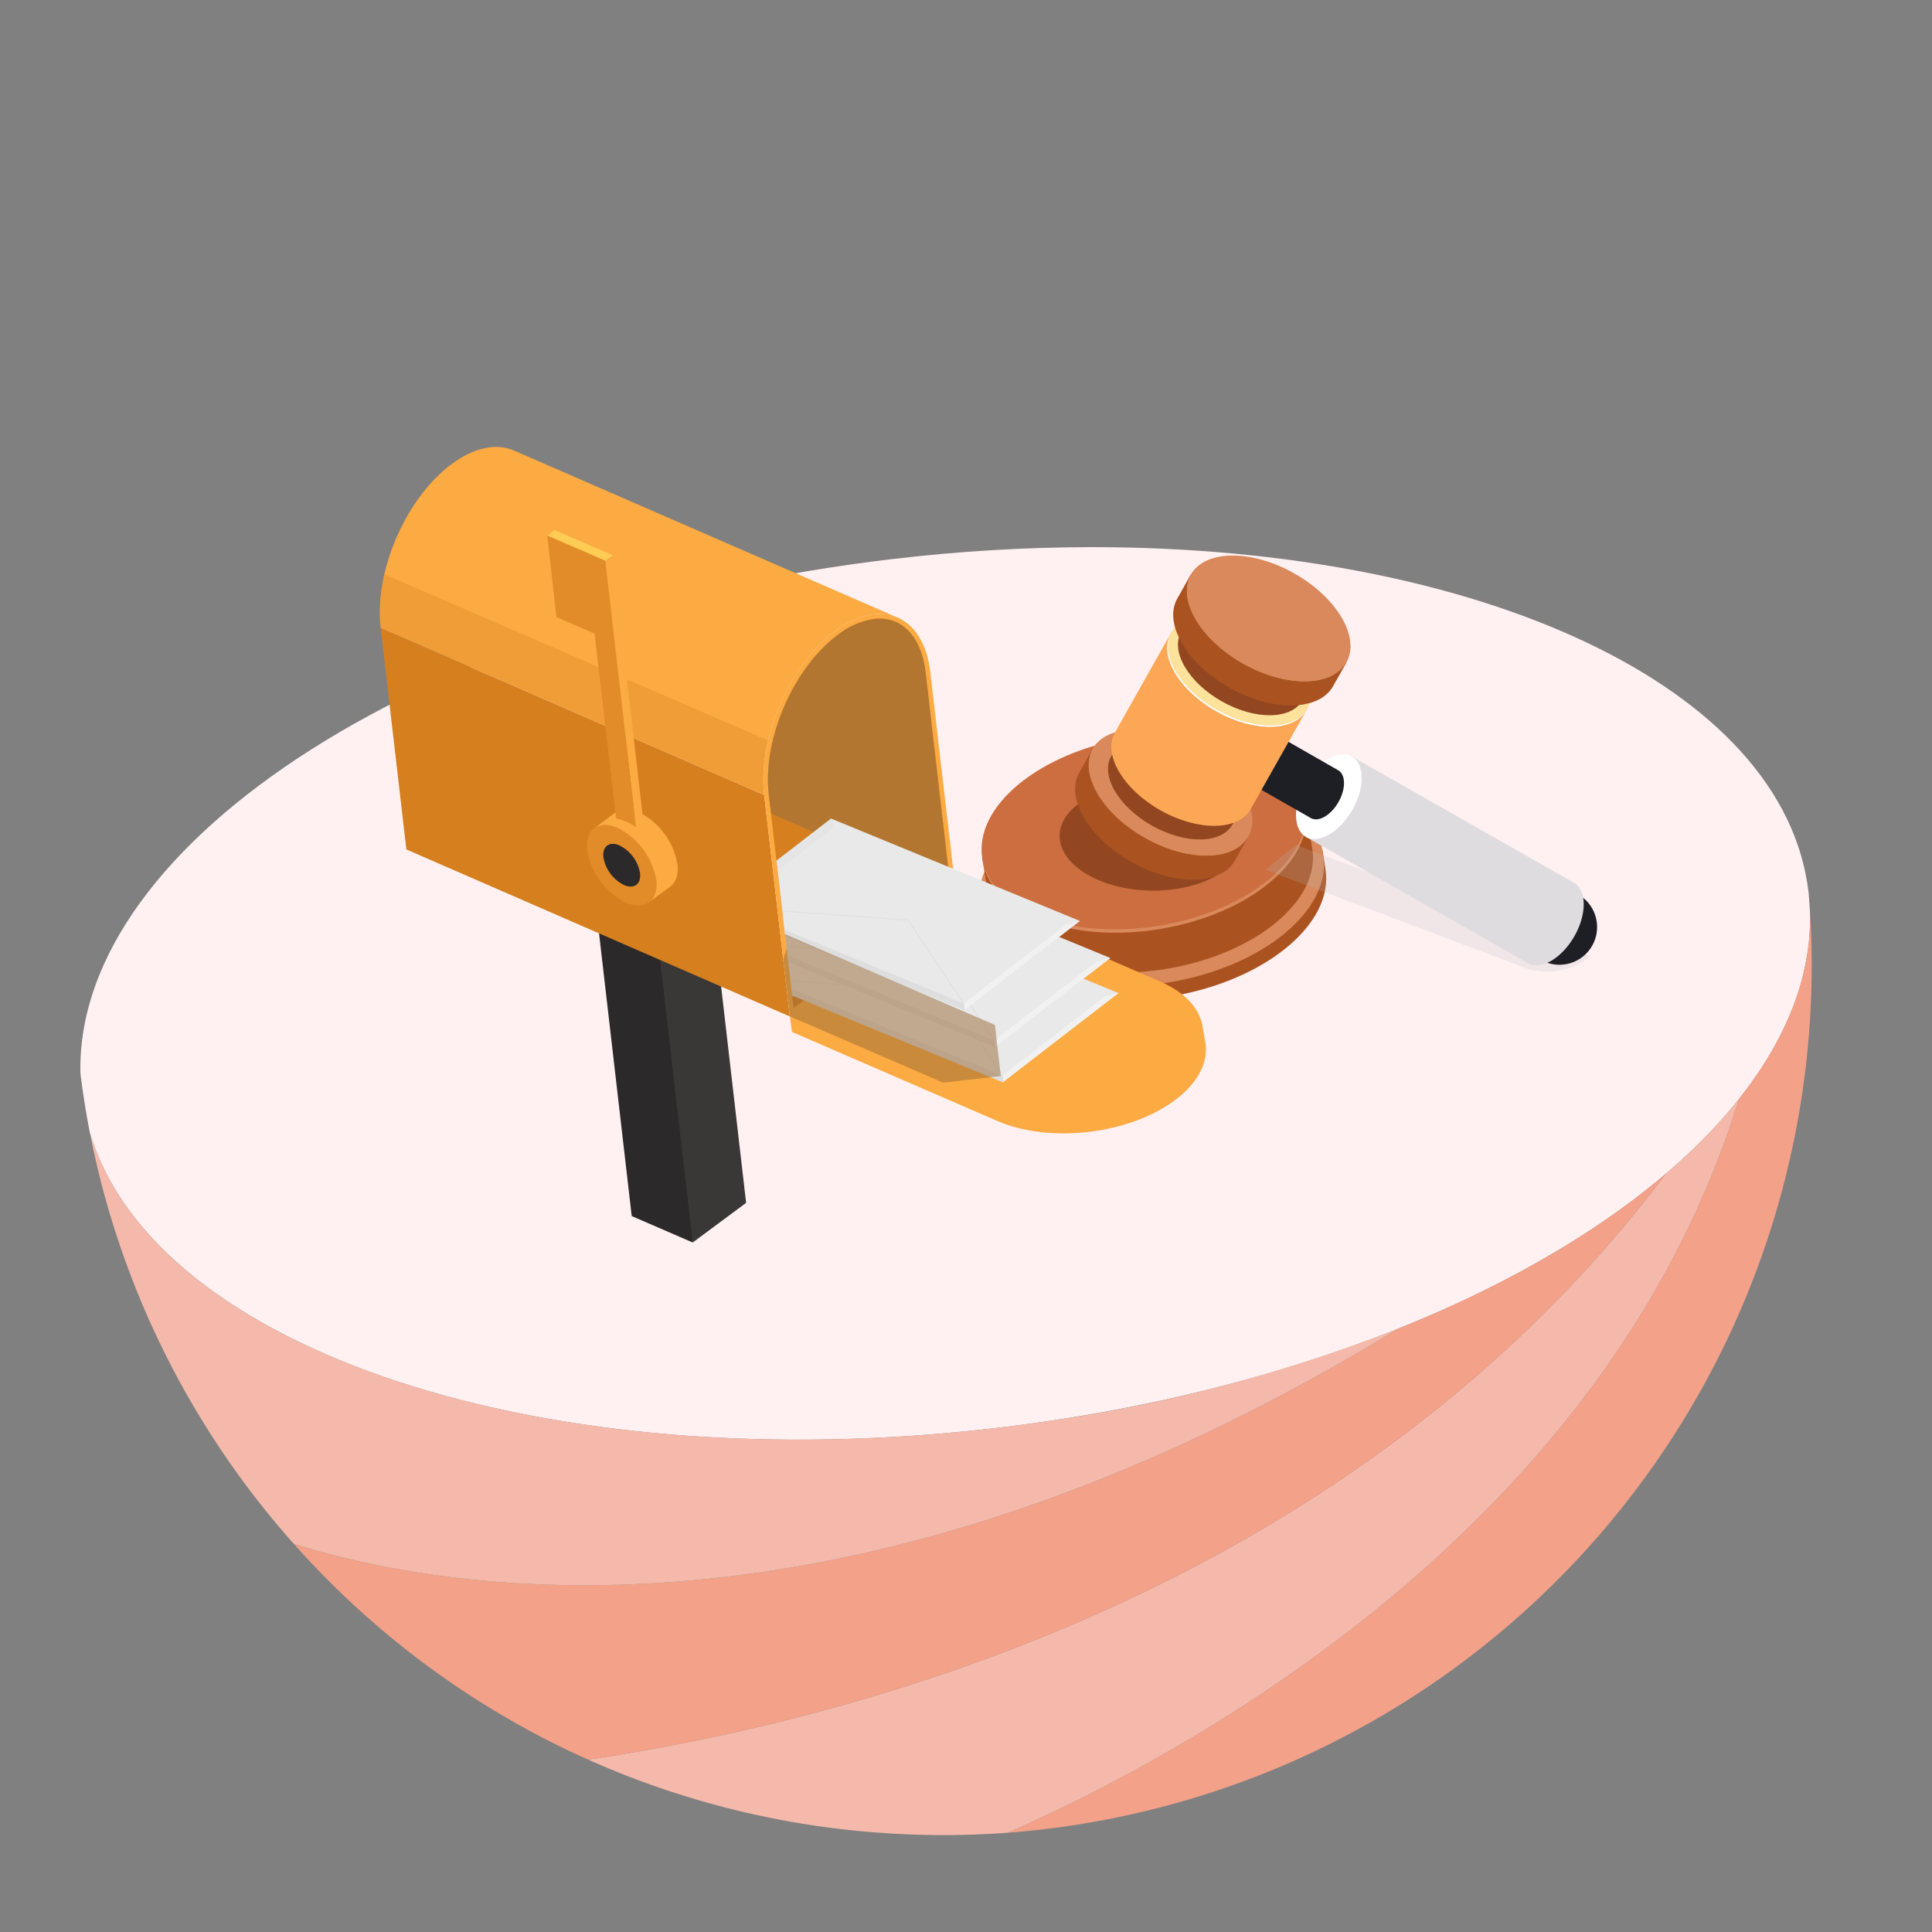 <svg xmlns="http://www.w3.org/2000/svg" xmlns:xlink="http://www.w3.org/1999/xlink" width="406" height="406" viewBox="0 0 406 406"><rect x="0" y="0" width="406" height="406" fill="#808080" stroke="none"/><defs><clipPath id="a"><path d="M192.5,148.482C95.249,159.854,20.4,207.664,21.457,256.591c.52,4.212,1.174,8.376,1.989,12.5,13.612,45.663,95.681,73.134,190.437,62.042,97.675-11.44,172.756-59.621,171.023-108.758-.069-1.142-.152-2.3-.25-3.443a3.234,3.234,0,0,0-.043-.376c-5.068-43.283-69.145-72.53-150.563-72.529a358.055,358.055,0,0,0-41.549,2.46" transform="translate(-21.446 -146.022)" fill="none"/></clipPath><linearGradient id="b" x1="0.02" y1="1.079" x2="0.022" y2="1.079" gradientUnits="objectBoundingBox"><stop offset="0" stop-color="#f9ded9"/><stop offset="1" stop-color="#fff1f1"/></linearGradient><clipPath id="c"><rect width="406" height="406" fill="none"/></clipPath><clipPath id="d"><rect width="68.213" height="26.636" fill="none"/></clipPath><clipPath id="e"><path d="M107,214.147l80.588,35.1-5.4-46.547L101.6,167.6Z" transform="translate(-101.6 -167.6)" fill="none"/></clipPath><linearGradient id="f" x1="-0.627" y1="2.594" x2="-0.62" y2="2.594" gradientUnits="objectBoundingBox"><stop offset="0" stop-color="#e5902b"/><stop offset="1" stop-color="#d57f1f"/></linearGradient><clipPath id="g"><path d="M116.455,122.893c-9.636,7.155-16.309,22.574-14.9,34.434l80.588,35.1c-1.4-11.861,5.268-27.28,14.9-34.434,4.848-3.6,9.523-4.42,13.15-2.838L129.6,120.055a9.4,9.4,0,0,0-3.79-.768c-2.858,0-6.069,1.163-9.36,3.606" transform="translate(-101.363 -119.287)" fill="none"/></clipPath><linearGradient id="h" x1="-0.706" y1="2.619" x2="-0.698" y2="2.619" gradientUnits="objectBoundingBox"><stop offset="0" stop-color="#fdcc53"/><stop offset="1" stop-color="#fcaa42"/></linearGradient><clipPath id="j"><path d="M227.27,165.167a16.136,16.136,0,0,0-7.62,3.346c-9.37,6.956-15.882,22-14.517,33.538l5.211,44.868,33.085-24.564-5.339-45.984c-.836-7.063-4.494-11.273-9.665-11.273a10.177,10.177,0,0,0-1.155.068" transform="translate(-204.952 -165.099)" fill="none"/></clipPath><linearGradient id="k" x1="-1.733" y1="3.132" x2="-1.723" y2="3.132" xlink:href="#f"/><clipPath id="l"><path d="M211.253,274.522l42.91,18.607.473.2c10.95,4.64,27.46,2.69,37.025-4.409,4.848-3.6,6.987-7.837,6.522-11.766L297.6,273.8l-86.786-2.573Z" transform="translate(-210.818 -271.222)" fill="none"/></clipPath><linearGradient id="m" x1="-1.824" y1="5.385" x2="-1.815" y2="5.385" gradientUnits="objectBoundingBox"><stop offset="0" stop-color="#d57f1f"/><stop offset="1" stop-color="#fcaa42"/></linearGradient><clipPath id="n"><path d="M210.818,264.226l42.991,18.643c10.946,4.776,27.637,2.851,37.273-4.3s8.57-16.827-2.377-21.6l-42.992-18.644Z" transform="translate(-210.818 -238.318)" fill="none"/></clipPath><linearGradient id="o" x1="-1.721" y1="3.765" x2="-1.713" y2="3.765" gradientUnits="objectBoundingBox"><stop offset="0" stop-color="#fdcc53"/><stop offset="0.59" stop-color="#fcb447"/><stop offset="1" stop-color="#fcaa42"/></linearGradient><clipPath id="q"><rect width="81.591" height="46.377" fill="none"/></clipPath><clipPath id="r"><rect width="38.398" height="57.316" fill="none"/></clipPath><clipPath id="s"><path d="M227.27,165.167a16.141,16.141,0,0,0-7.621,3.346c-9.369,6.956-15.881,22-14.516,33.538l5.211,44.868L254.889,265.8l39.017-29.207-51.485-22.917-4.331-37.3c-.836-7.063-4.494-11.273-9.665-11.273a10.177,10.177,0,0,0-1.155.068" transform="translate(-204.952 -165.099)" fill="none"/></clipPath><clipPath id="t"><rect width="52.287" height="40.239" fill="none"/></clipPath><clipPath id="u"><rect width="24.797" height="18.732" fill="none"/></clipPath><clipPath id="w"><rect width="24.796" height="18.732" fill="none"/></clipPath><clipPath id="aa"><rect width="45.723" height="31.227" fill="none"/></clipPath></defs><g transform="translate(1329.48 -3640.995)"><g transform="translate(-1312.594 3755.969)"><g clip-path="url(#a)"><rect width="414.913" height="333.352" transform="translate(-76.579 35.498) rotate(-25.174)" fill="url(#b)"/></g></g><g transform="translate(-1329.48 3640.995)"><g clip-path="url(#c)"><path d="M437.537,242.991A182.769,182.769,0,0,1,268.946,436.809c38.093-16.747,125.946-64.141,153.64-154.149,10.067-12.654,15.428-26.121,14.951-39.669" transform="translate(-57.186 -51.667)" fill="#f3a188"/><path d="M398.779,293.373c-27.694,90.008-115.547,137.4-153.64,154.148a184.881,184.881,0,0,1-27.84-.068,182.287,182.287,0,0,1-60.319-15.295c56.552-8.406,160.5-35.565,226.463-123.114.009,0,.009,0,.016-.018a113.9,113.9,0,0,0,15.321-15.653" transform="translate(-33.379 -62.38)" fill="#f4b9ab"/><path d="M366.736,313.276c-65.96,87.55-169.911,114.709-226.463,123.114-1.394-.617-2.762-1.255-4.135-1.9a182.428,182.428,0,0,1-57.729-43.453c20.151,6.331,60.43,14.384,115.407,2.922,33.766-7.043,73.07-21.448,116.655-48.132l.009,0c22.515-9.01,41.712-20.149,56.256-32.544" transform="translate(-16.672 -66.612)" fill="#f3a188"/><path d="M298.9,343.495c-43.586,26.685-82.89,41.089-116.655,48.133-54.977,11.462-95.255,3.409-115.407-2.922a182.548,182.548,0,0,1-42.846-86.382c5.427,18.209,21.735,33.52,45.389,44.646,35.676,16.789,88.068,24.061,145.044,17.391q4.084-.482,8.113-1.044A329.512,329.512,0,0,0,298.9,343.495" transform="translate(-5.102 -64.283)" fill="#f4b9ab"/><path d="M333.527,227.082l-72.064,11.772.563,3.443.047.29c1.893,11.589,19.559,18.347,39.459,15.1s34.5-15.281,32.6-26.868c-.016-.1-.042-.191-.06-.287l.013,0Z" transform="translate(-55.595 -48.284)" fill="#ab5320"/><path d="M261.448,234.741c1.893,11.589,19.56,18.347,39.46,15.1s34.5-15.281,32.6-26.868-19.56-18.347-39.46-15.1-34.5,15.28-32.6,26.868" transform="translate(-55.556 -44.026)" fill="#d9895b"/><path d="M300.956,254.13c-19.684,3.216-37.172-3.366-39.382-14.724.017.126.024.252.045.378,1.893,11.589,19.56,18.347,39.46,15.1s34.5-15.281,32.6-26.868c-.02-.126-.054-.248-.078-.373,1.52,11.471-12.965,23.275-32.649,26.491" transform="translate(-55.618 -48.403)" fill="#d9895b"/><path d="M330.013,214.85l-67.868,11.087,1.449,8.866.044.272c1.783,10.914,18.421,17.279,37.162,14.218s32.488-14.391,30.706-25.3c-.015-.091-.039-.18-.057-.27l.012,0Z" transform="translate(-55.74 -45.683)" fill="#ab5320"/><path d="M262.131,222.063c1.783,10.914,18.421,17.279,37.162,14.218s32.489-14.391,30.706-25.3S311.578,193.7,292.837,196.76s-32.488,14.39-30.706,25.3" transform="translate(-55.704 -41.673)" fill="#cc6e40"/><path d="M282.805,220c-.157,6.167,8.3,11.386,18.894,11.655s19.306-4.512,19.462-10.681-8.3-11.386-18.895-11.655-19.3,4.512-19.461,10.681" transform="translate(-60.132 -44.504)" fill="#934721"/><path d="M299.338,240.324c-18.538,3.028-35.007-3.169-37.089-13.866.016.119.024.238.043.356,1.783,10.914,18.421,17.279,37.162,14.218s32.488-14.391,30.706-25.3c-.02-.118-.05-.233-.073-.35,1.431,10.8-12.211,21.92-30.748,24.948" transform="translate(-55.762 -45.795)" fill="#d9895b"/><g transform="translate(265.968 177.55)" opacity="0.2" style="mix-blend-mode:multiply;isolation:isolate"><g clip-path="url(#d)"><path d="M337.793,230.72l6.349-5.223,61.864,23.4a14.2,14.2,0,0,1-14.04,2.314Z" transform="translate(-337.793 -225.497)" fill="#b3b8bc"/></g></g><path d="M417.99,238.42a7.917,7.917,0,1,1-10.8,2.943,7.917,7.917,0,0,1,10.8-2.943" transform="translate(-86.358 -50.473)" fill="#1e1e25"/><path d="M358.144,201.861l-9.665,16.9,46.64,26.515,0,0c.022.013.043.028.066.042,2.718,1.554,7.085-.97,9.753-5.637s2.629-9.711-.089-11.265c-.023-.013-.046-.024-.069-.036l0,0Z" transform="translate(-74.097 -42.921)" fill="#dfdce0"/><path d="M357.63,201.762c2.718,1.554,2.757,6.6.089,11.265s-7.036,7.19-9.754,5.637-2.757-6.6-.088-11.265,7.035-7.191,9.753-5.637" transform="translate(-73.548 -42.803)" fill="#fff"/><path d="M338.7,195.908l-5.749,10.053,13.266,7.586v0c.013.008.026.017.026.017,1.63.932,4.227-.569,5.815-3.346s1.564-5.775-.053-6.7l-.028-.014-.013-.009Z" transform="translate(-70.795 -41.656)" fill="#1e1e25"/><path d="M323.374,218.255l-32.733-18.433-2.769,4.918-.074.131c-2.964,5.264,1.96,13.658,11,18.747s18.769,4.95,21.734-.313c.024-.044.044-.091.068-.135l.006,0Z" transform="translate(-61.011 -42.488)" fill="#ab5320"/><path d="M291.362,198.814c-2.964,5.264,1.961,13.657,11,18.747s18.769,4.949,21.734-.314-1.961-13.657-11-18.747-18.769-4.949-21.734.314" transform="translate(-61.769 -41.414)" fill="#d9895b"/><path d="M302.336,218.652c-8.941-5.035-13.851-13.3-11.088-18.573-.034.056-.071.109-.1.166-2.964,5.264,1.961,13.657,11,18.747s18.769,4.949,21.734-.314c.032-.057.058-.117.088-.174-3.076,5.1-12.689,5.182-21.63.147" transform="translate(-61.723 -42.543)" fill="#ab5320"/><path d="M324.094,211.18,298.61,196.829l-2.156,3.829-.057.1c-2.308,4.1,1.526,10.633,8.563,14.6s14.613,3.853,16.921-.244c.02-.035.035-.07.054-.1l0,0Z" transform="translate(-62.88 -41.852)" fill="#934721"/><path d="M299.172,196.044c-2.308,4.1,1.526,10.633,8.563,14.6s14.613,3.853,16.921-.244-1.527-10.633-8.563-14.6-14.613-3.853-16.921.244" transform="translate(-63.47 -41.016)" fill="#fddb38"/><path d="M307.716,211.489c-6.961-3.92-10.783-10.355-8.632-14.46-.027.044-.056.085-.081.13-2.308,4.1,1.527,10.633,8.563,14.6s14.613,3.853,16.921-.244c.025-.045.046-.091.069-.136-2.4,3.968-9.879,4.035-16.84.115" transform="translate(-63.434 -41.894)" fill="#fff"/><path d="M337.8,184.766l-28.542-16.073-2.415,4.288-9.481,16.836c-2.585,4.59,1.709,11.908,9.591,16.347s16.366,4.316,18.95-.273c.022-.039.039-.079.06-.117l0,0Z" transform="translate(-63.069 -35.869)" fill="#fca756"/><path d="M312.433,167.814c-2.585,4.59,1.709,11.908,9.591,16.347s16.366,4.316,18.95-.274-1.709-11.908-9.59-16.347-16.366-4.316-18.951.274" transform="translate(-66.272 -34.933)" fill="#fde29c"/><path d="M322,185.113c-7.8-4.39-12.077-11.6-9.668-16.195-.029.049-.062.1-.09.145-2.585,4.59,1.709,11.908,9.591,16.347s16.366,4.316,18.95-.273c.028-.05.051-.1.077-.153-2.683,4.445-11.065,4.52-18.861.129" transform="translate(-66.232 -35.917)" fill="#fff"/><path d="M342.763,178.031,317.279,163.68l-2.156,3.829s-.039.068-.057.1c-2.308,4.1,1.526,10.633,8.563,14.6s14.613,3.853,16.921-.244c.02-.035.035-.071.054-.1l0,0Z" transform="translate(-66.849 -34.803)" fill="#934721"/><path d="M317.841,162.9c-2.309,4.1,1.526,10.633,8.563,14.6s14.614,3.853,16.921-.244-1.528-10.633-8.563-14.6-14.613-3.853-16.921.244" transform="translate(-67.439 -33.967)" fill="#fddb38"/><path d="M326.384,178.34c-6.96-3.92-10.783-10.355-8.632-14.46-.027.044-.056.085-.081.13-2.308,4.1,1.527,10.633,8.563,14.6s14.613,3.853,16.921-.244c.025-.045.046-.091.069-.136-2.4,3.968-9.879,4.035-16.84.115" transform="translate(-67.403 -34.846)" fill="#fff"/><path d="M349.559,171.757l-32.733-18.433-2.769,4.918-.074.131c-2.964,5.264,1.96,13.658,11,18.747s18.769,4.95,21.734-.313c.024-.044.044-.091.068-.135l.006,0Z" transform="translate(-66.579 -32.601)" fill="#ab5320"/><path d="M317.547,152.316c-2.964,5.264,1.961,13.657,11,18.747s18.769,4.949,21.734-.314-1.961-13.657-11-18.747-18.769-4.949-21.734.314" transform="translate(-67.336 -31.527)" fill="#d9895b"/><path d="M328.522,172.154c-8.941-5.035-13.851-13.3-11.088-18.573-.034.056-.071.109-.1.166-2.964,5.264,1.961,13.657,11,18.747s18.769,4.949,21.734-.314c.032-.057.058-.117.088-.174-3.076,5.1-12.689,5.182-21.63.147" transform="translate(-67.29 -32.656)" fill="#ab5320"/><path d="M172.117,247.326l-12.822-5.551,11.219-8.329L183.335,239Z" transform="translate(-33.871 -49.637)" fill="#dfa243"/><path d="M179.443,312.989l-12.822-5.551-7.326-63.414,12.822,5.551,6.457,34.107Z" transform="translate(-33.871 -51.887)" fill="#2b2929"/><path d="M194.124,303.911l-11.218,8.329-3.772-32.646-3.554-30.768L186.8,240.5Z" transform="translate(-37.333 -51.137)" fill="#3a3737"/></g></g><g transform="translate(-1249.483 3772.958)"><g clip-path="url(#e)"><rect width="109.088" height="111.352" transform="matrix(0.397, -0.918, 0.918, 0.397, -29.767, 68.755)" fill="url(#f)"/></g></g><g transform="translate(-1249.67 3734.918)"><g clip-path="url(#g)"><rect width="110.838" height="130.045" transform="translate(-27.883 61.591) rotate(-66.59)" fill="url(#h)"/></g></g><g transform="translate(-1329.48 3640.995)"><g clip-path="url(#c)"><path d="M238.8,175.994c-1.4-11.861-10.355-15.682-19.991-8.528S202.5,190.04,203.9,201.9l5.4,46.547,34.9-25.906Z" transform="translate(-43.315 -34.841)" fill="#fcaa42"/></g></g><g transform="translate(-1168.107 3770.989)"><g clip-path="url(#j)"><rect width="80.617" height="89.337" transform="matrix(0.803, -0.596, 0.596, 0.803, -40.344, 29.072)" fill="url(#k)"/></g></g><g transform="translate(-1163.488 3854.547)"><g clip-path="url(#l)"><rect width="90.319" height="36.654" transform="matrix(0.993, -0.115, 0.115, 0.993, -3.05, 0.352)" fill="url(#m)"/></g></g><g transform="translate(-1163.488 3828.64)"><g clip-path="url(#n)"><rect width="94.968" height="59.318" transform="translate(-5.623 0.65) rotate(-6.59)" fill="url(#o)"/></g></g><g transform="translate(-1329.48 3640.995)"><g clip-path="url(#c)"><g transform="translate(79.812 120.682)" opacity="0.3"><g clip-path="url(#q)"><path d="M102.325,153.272a33.426,33.426,0,0,0-.776,11.281l80.587,35.1a33.548,33.548,0,0,1,.818-11.468Z" transform="translate(-101.365 -153.272)" fill="#d57f1f"/></g></g><g transform="translate(161.373 129.995)" opacity="0.5" style="mix-blend-mode:multiply;isolation:isolate"><g clip-path="url(#r)"><path d="M227.27,165.168a16.123,16.123,0,0,0-7.62,3.346c-9.37,6.956-15.882,22-14.517,33.538l.467,4.021,37.749,16.343c.08-.06-5.259-46.043-5.259-46.043-.9-7.579-5.043-11.873-10.82-11.205" transform="translate(-204.952 -165.1)" fill="#8f6e43"/></g></g></g></g><g transform="translate(-1168.107 3770.989)"><g clip-path="url(#s)"><path d="M277.822,259.228l-24.288,18.732-52.286-21.508,24.287-18.732Z" transform="translate(-204.165 -180.54)" fill="#e9e9e9"/><g transform="translate(-2.917 57.18)" opacity="0.6"><g clip-path="url(#t)"><g opacity="0.3"><g clip-path="url(#u)"><path d="M201.247,256.452l3.1-.065,21.7-16.732-.508-1.934Z" transform="translate(-201.247 -237.72)" fill="#d7d7d7"/></g></g><path d="M253.411,281.609l-49.063-20.182-3.1.065L253.534,283Z" transform="translate(-201.247 -242.761)" fill="#d7d7d7"/></g></g><path d="M267.5,282.376l.123,1.391,24.288-18.732-3,.822Z" transform="translate(-218.251 -186.349)" fill="#f1f1f1"/><path d="M241.627,264.161,204.341,261.5l-2.865.061-.228-.094.13-.1,2.968-.063,37.114,2.649Zm11.878,17.371-11.619-17.355-.241-.006,11.682,17.451.1,1.31.1.043.092-.072-.1-1.322a.1.1,0,0,0-.017-.048" transform="translate(-204.165 -185.555)" fill="#dfdfdf"/><path d="M275.655,249.87,251.367,268.6l-52.286-21.508,24.287-18.732Z" transform="translate(-203.704 -178.551)" fill="#e9e9e9"/><g transform="translate(-4.623 49.811)" opacity="0.6"><g clip-path="url(#t)"><g opacity="0.3"><g clip-path="url(#w)"><path d="M199.081,247.093l3.1-.065,21.7-16.732-.508-1.934Z" transform="translate(-199.081 -228.362)" fill="#d7d7d7"/></g></g><path d="M251.245,272.251l-49.063-20.182-3.1.065,52.287,21.508Z" transform="translate(-199.081 -233.403)" fill="#d7d7d7"/></g></g><path d="M265.331,273.018l.123,1.391,24.288-18.732-3,.822Z" transform="translate(-217.791 -184.359)" fill="#f1f1f1"/><path d="M239.46,254.8l-37.286-2.662-2.865.061-.228-.094.13-.1,2.968-.063,37.114,2.65Zm11.878,17.371-11.619-17.355-.241-.006,11.682,17.451.1,1.31.1.042.092-.072-.1-1.322a.1.1,0,0,0-.017-.048" transform="translate(-203.704 -183.565)" fill="#dfdfdf"/><path d="M267.529,239.979,243.241,258.71,190.955,237.2l24.287-18.732Z" transform="translate(-201.976 -176.447)" fill="#e9e9e9"/><g transform="translate(-11.022 42.024)" opacity="0.6"><g clip-path="url(#t)"><g opacity="0.3"><g clip-path="url(#u)"><path d="M190.954,237.2l3.1-.065,21.7-16.732-.508-1.934Z" transform="translate(-190.954 -218.471)" fill="#d7d7d7"/></g></g><path d="M243.118,262.36l-49.063-20.182-3.1.065,52.286,21.508Z" transform="translate(-190.954 -223.512)" fill="#d7d7d7"/></g></g><path d="M257.2,263.128l.123,1.391,24.288-18.732-3,.822Z" transform="translate(-216.063 -182.256)" fill="#f1f1f1"/><path d="M231.334,244.913l-37.286-2.662-2.865.061-.228-.094.13-.1,2.968-.063,37.114,2.65Zm11.878,17.371-11.619-17.355-.241-.006,11.682,17.45.1,1.31.1.043.092-.072-.1-1.322a.1.1,0,0,0-.017-.048" transform="translate(-201.976 -181.462)" fill="#dfdfdf"/></g></g><g transform="translate(-1329.48 3640.995)"><g clip-path="url(#c)"><g transform="translate(164.591 196.292)" opacity="0.5" style="mix-blend-mode:multiply;isolation:isolate"><g clip-path="url(#aa)"><path d="M209.77,252.31l-.731,2.261,1.4,12.043c0-.054,32.211,13.914,32.211,13.914l12.114-1.4L253.525,268.4l-44.112-19.1Z" transform="translate(-209.039 -249.301)" fill="#976935"/></g></g><path d="M171.218,231.777c.5,4.339-2.342,6.449-6.35,4.714a15.141,15.141,0,0,1-8.165-11c-.5-4.339,2.342-6.45,6.35-4.715a15.141,15.141,0,0,1,8.165,11" transform="translate(-33.307 -46.815)" fill="#e18c28"/><path d="M168.736,231.375c.265,2.3-1.242,3.419-3.367,2.5a8.025,8.025,0,0,1-4.328-5.83c-.265-2.3,1.241-3.419,3.366-2.5a8.028,8.028,0,0,1,4.329,5.83" transform="translate(-34.236 -47.889)" fill="#2b2929"/><path d="M158.55,219.994l4.46-3.312c1.149-.881,2.879-.988,4.907-.11a15.137,15.137,0,0,1,8.165,11c.248,2.143-.32,3.743-1.442,4.6l-4.46,3.312c1.122-.861,1.69-2.461,1.442-4.6a15.137,15.137,0,0,0-8.165-11c-2.028-.878-3.757-.772-4.907.11" transform="translate(-33.712 -45.92)" fill="#fcaa42"/><path d="M161.548,149.342l6.447,55.987,1.556-1.161L163.1,148.181Z" transform="translate(-34.35 -31.507)" fill="#fcaa42"/><path d="M147.616,141.475l-1.555,1.161,12.194,5.279,1.555-1.161Z" transform="translate(-31.057 -30.082)" fill="#fdcc53"/><path d="M146.06,142.95l1.928,17.119,8.018,3.471,4.518,38.868a10.7,10.7,0,0,1,4.178,1.809l-6.448-55.987Z" transform="translate(-31.057 -30.395)" fill="#e18c28"/></g></g><rect width="406" height="406" transform="translate(-1329.48 3640.995)" fill="none"/></g></svg>